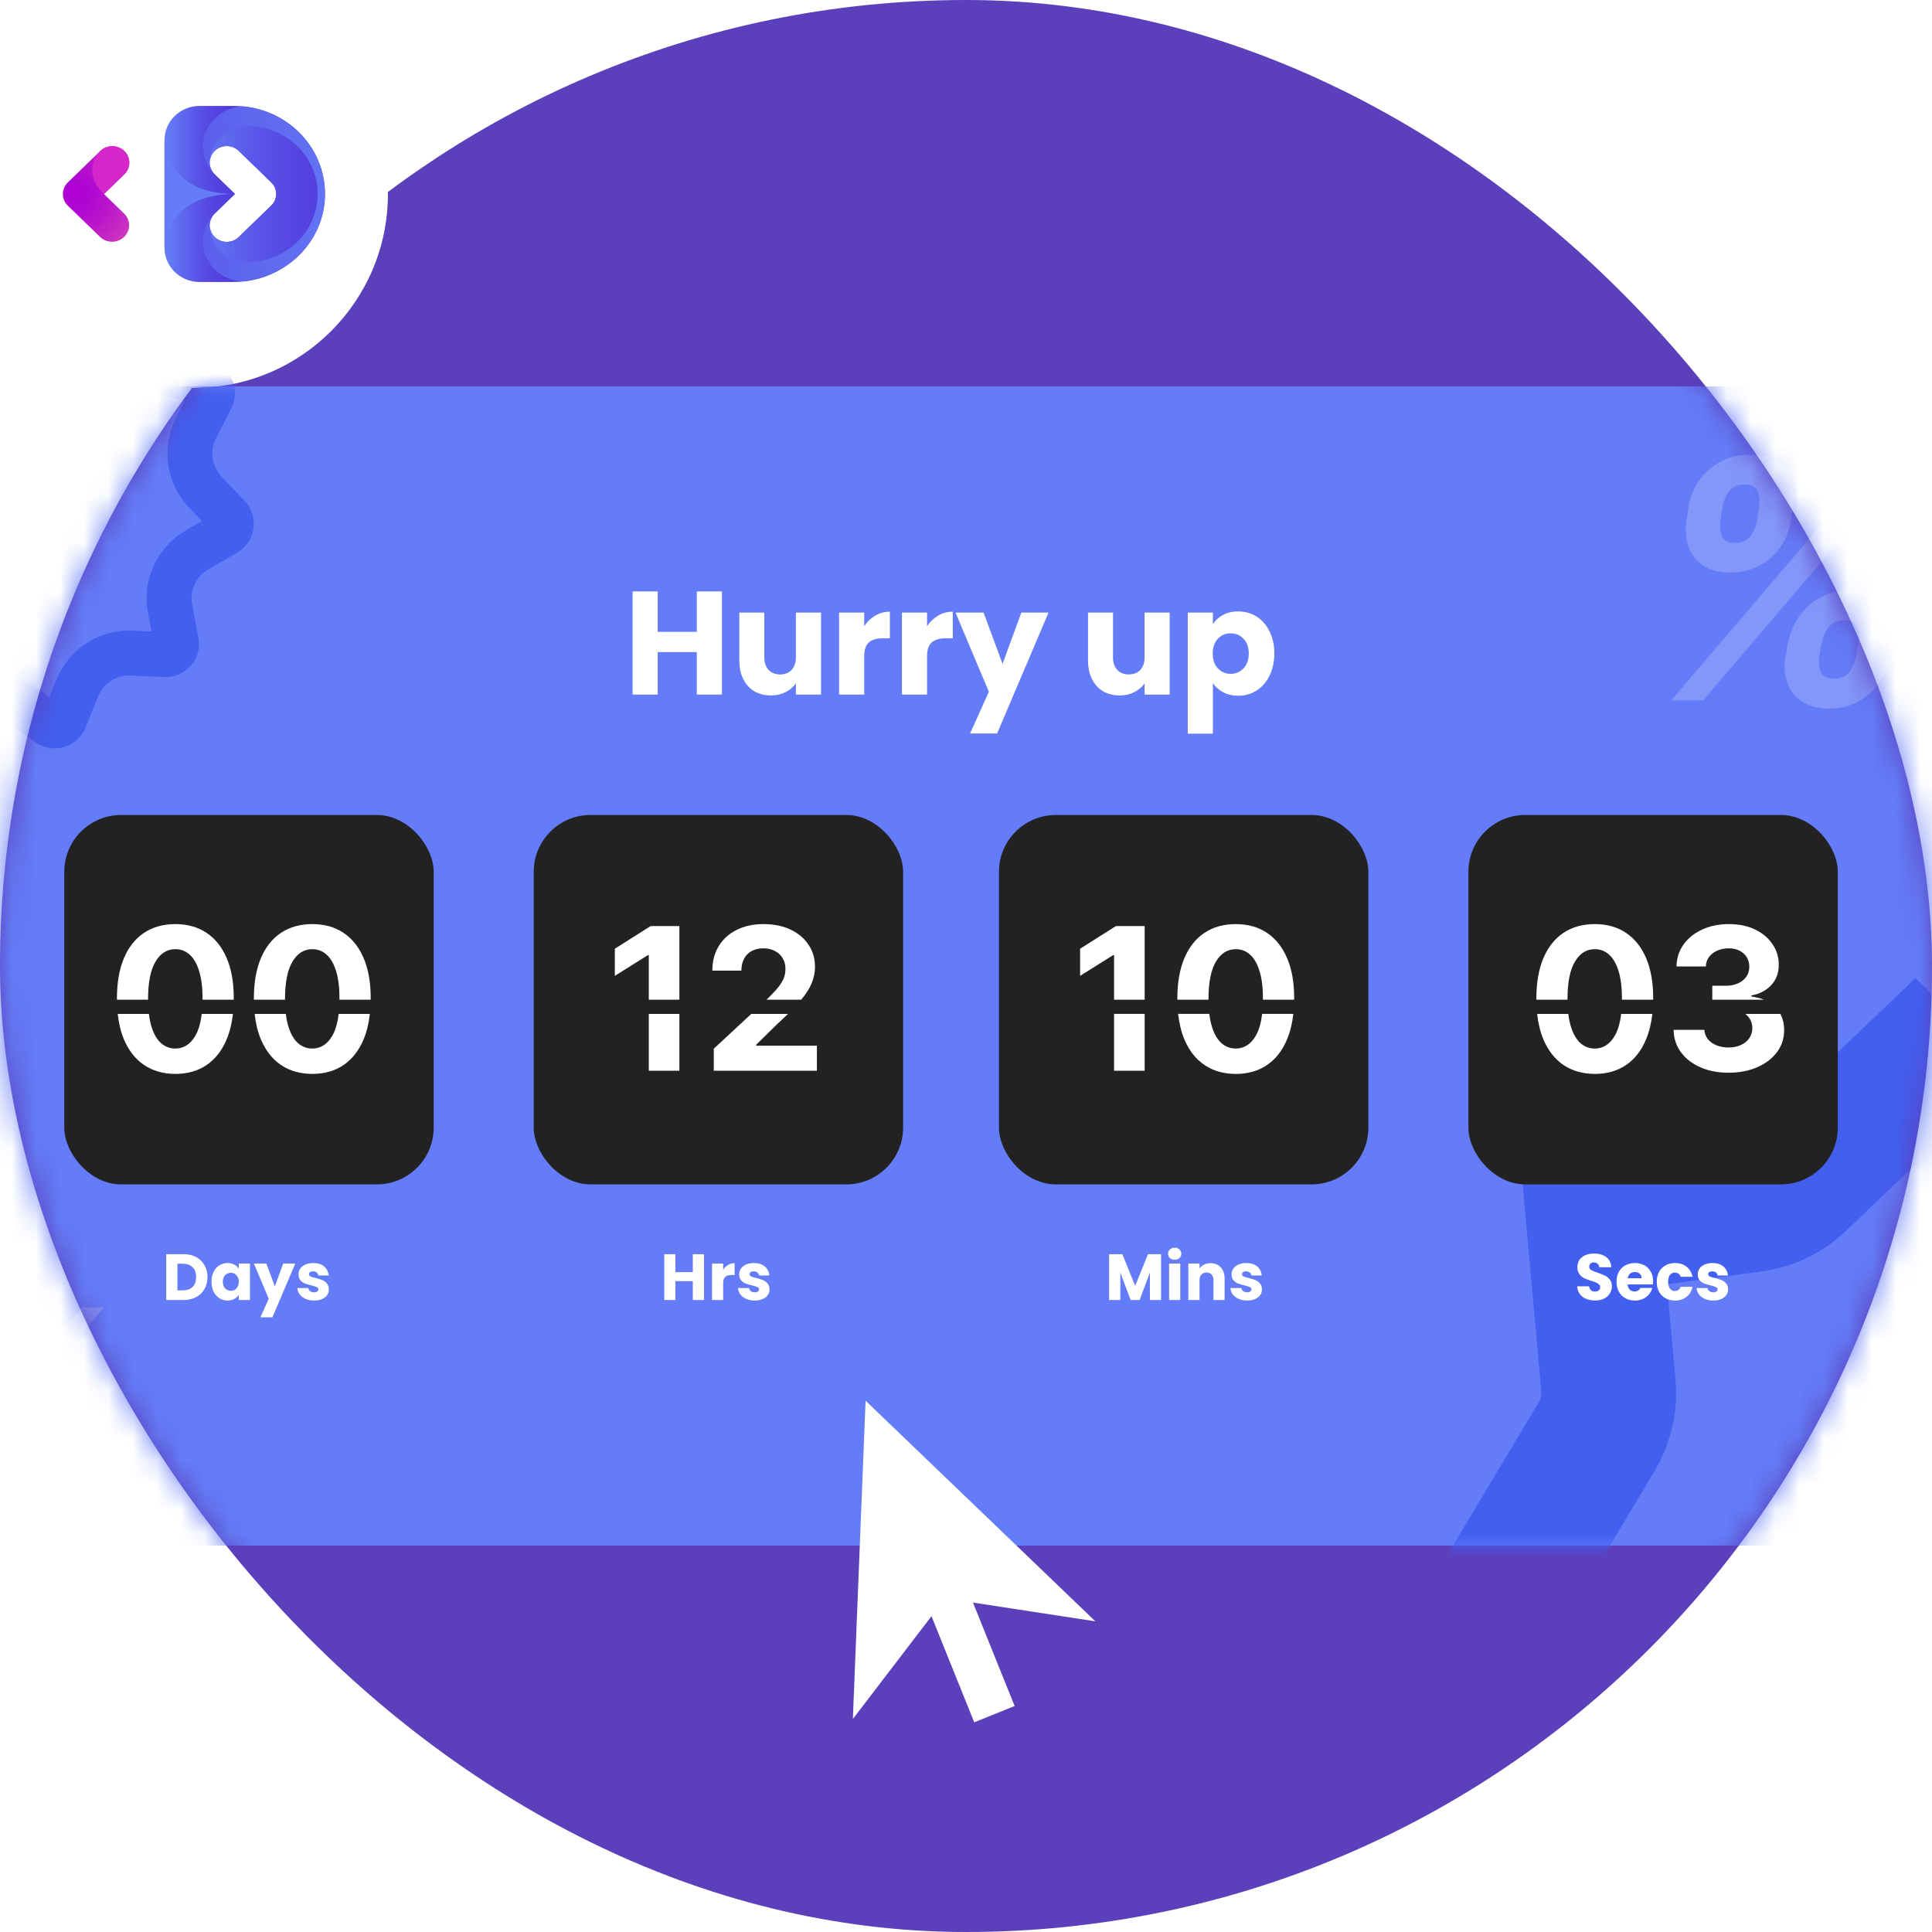 <?xml version="1.0" encoding="UTF-8"?>
<svg xmlns="http://www.w3.org/2000/svg" width="80" height="80" viewBox="0 0 80 80" fill="none">
  <g clip-path="url(#clip0_833_17552)">
    <rect width="80" height="80" rx="40" fill="#5B3FBB"></rect>
    <rect width="16.063" height="16.063" rx="8.031" fill="white"></rect>
    <path d="M5.147 6.252C5.213 6.316 5.265 6.391 5.3 6.474C5.336 6.557 5.354 6.646 5.354 6.735C5.354 6.825 5.336 6.914 5.3 6.997C5.265 7.08 5.213 7.155 5.147 7.218L4.305 8.035L5.147 8.852C5.276 8.981 5.348 9.153 5.346 9.333C5.345 9.512 5.271 9.684 5.14 9.811C5.009 9.938 4.832 10.009 4.647 10.011C4.462 10.012 4.284 9.943 4.151 9.818L2.81 8.518C2.678 8.39 2.604 8.216 2.604 8.035C2.604 7.854 2.678 7.68 2.81 7.552L4.151 6.252C4.216 6.189 4.294 6.139 4.379 6.104C4.465 6.07 4.556 6.052 4.649 6.052C4.742 6.052 4.833 6.07 4.919 6.104C5.004 6.139 5.082 6.189 5.147 6.252Z" fill="url(#paint0_radial_833_17552)"></path>
    <path d="M5.148 6.252C5.214 6.316 5.266 6.391 5.301 6.474C5.336 6.557 5.355 6.646 5.355 6.735C5.355 6.825 5.336 6.914 5.301 6.997C5.266 7.08 5.214 7.155 5.148 7.218L4.306 8.035C3.308 7.068 4.152 6.252 4.152 6.252C4.217 6.189 4.295 6.139 4.38 6.104C4.466 6.07 4.557 6.052 4.65 6.052C4.743 6.052 4.834 6.07 4.92 6.104C5.005 6.139 5.083 6.189 5.148 6.252Z" fill="#D527C9"></path>
    <path d="M9.696 4.387H8.266C8.075 4.387 7.886 4.423 7.71 4.494C7.533 4.565 7.373 4.668 7.238 4.799C7.103 4.93 6.996 5.085 6.923 5.256C6.85 5.427 6.812 5.61 6.812 5.795V10.268C6.812 10.641 6.966 11 7.238 11.264C7.511 11.528 7.88 11.677 8.266 11.677H9.66C11.742 11.677 13.455 10.051 13.456 8.033C13.457 7.555 13.36 7.08 13.171 6.638C12.982 6.196 12.705 5.794 12.356 5.455C12.006 5.116 11.592 4.848 11.135 4.664C10.679 4.481 10.19 4.387 9.696 4.387V4.387ZM11.23 8.515L10.732 8.997L9.889 9.814C9.824 9.879 9.746 9.931 9.66 9.966C9.574 10.002 9.482 10.021 9.389 10.021C9.295 10.022 9.203 10.005 9.116 9.97C9.03 9.936 8.951 9.885 8.885 9.821C8.819 9.757 8.767 9.681 8.731 9.597C8.696 9.514 8.678 9.424 8.679 9.333C8.679 9.243 8.699 9.153 8.735 9.07C8.772 8.987 8.826 8.911 8.893 8.848L9.735 8.032L8.893 7.215C8.826 7.152 8.772 7.076 8.735 6.993C8.699 6.91 8.679 6.82 8.679 6.73C8.678 6.639 8.696 6.55 8.731 6.466C8.767 6.382 8.819 6.306 8.885 6.242C8.951 6.178 9.03 6.127 9.116 6.093C9.203 6.059 9.295 6.041 9.389 6.042C9.482 6.043 9.574 6.061 9.66 6.097C9.746 6.132 9.824 6.184 9.889 6.249L11.23 7.549C11.362 7.677 11.436 7.851 11.436 8.032C11.436 8.213 11.362 8.386 11.23 8.515Z" fill="url(#paint1_linear_833_17552)"></path>
    <path d="M13.458 8.033C13.458 9.771 12.185 11.218 10.502 11.586C10.447 11.598 10.392 11.608 10.337 11.618C10.255 11.633 10.17 11.645 10.085 11.653C9.867 11.652 9.652 11.609 9.452 11.525C9.243 11.438 9.054 11.314 8.894 11.158C8.58 10.854 8.403 10.441 8.401 10.01C8.399 9.58 8.572 9.166 8.884 8.859C8.753 8.988 8.681 9.162 8.683 9.343C8.685 9.525 8.761 9.697 8.894 9.824C9.028 9.951 9.208 10.021 9.395 10.019C9.581 10.017 9.76 9.943 9.891 9.814L10.733 8.997L11.232 8.514C11.364 8.386 11.438 8.213 11.438 8.031C11.438 7.85 11.364 7.677 11.232 7.549L9.89 6.249C9.76 6.119 9.581 6.045 9.394 6.044C9.207 6.042 9.028 6.112 8.894 6.238C8.761 6.365 8.684 6.538 8.682 6.719C8.681 6.9 8.753 7.075 8.884 7.204C8.572 6.897 8.398 6.483 8.4 6.052C8.402 5.622 8.58 5.209 8.894 4.905C9.223 4.586 9.654 4.406 10.086 4.406C11.012 4.499 11.869 4.922 12.492 5.592C13.115 6.262 13.459 7.132 13.459 8.034L13.458 8.033Z" fill="url(#paint2_radial_833_17552)"></path>
    <path d="M13.153 8.032C13.153 8.778 12.847 9.494 12.303 10.021C11.758 10.549 11.02 10.845 10.25 10.846C10.045 10.846 9.842 10.806 9.652 10.73C9.463 10.654 9.29 10.543 9.145 10.402C9 10.262 8.885 10.095 8.806 9.911C8.728 9.727 8.688 9.53 8.688 9.331C8.687 9.467 8.729 9.599 8.806 9.711C8.883 9.823 8.993 9.911 9.122 9.963C9.251 10.014 9.393 10.028 9.529 10.002C9.666 9.975 9.792 9.91 9.89 9.815L10.733 8.998L11.231 8.515C11.363 8.387 11.438 8.213 11.438 8.032C11.438 7.851 11.363 7.677 11.231 7.549L9.89 6.249C9.792 6.153 9.666 6.088 9.53 6.062C9.393 6.036 9.251 6.049 9.123 6.101C8.994 6.153 8.884 6.24 8.806 6.352C8.729 6.465 8.688 6.597 8.688 6.732C8.688 6.533 8.728 6.336 8.807 6.152C8.885 5.969 9 5.802 9.145 5.661C9.291 5.521 9.463 5.409 9.652 5.333C9.842 5.257 10.045 5.218 10.25 5.218C11.02 5.218 11.758 5.514 12.303 6.042C12.847 6.57 13.153 7.286 13.153 8.032Z" fill="url(#paint3_linear_833_17552)"></path>
    <path d="M9.735 8.032C6.814 8.032 6.812 5.795 6.812 5.795V10.268C6.812 10.268 6.812 8.032 9.735 8.032Z" fill="url(#paint4_radial_833_17552)"></path>
    <mask id="mask0_833_17552" style="mask-type:alpha" maskUnits="userSpaceOnUse" x="0" y="0" width="80" height="80">
      <rect width="80" height="80" rx="40" fill="#333333"></rect>
    </mask>
    <g mask="url(#mask0_833_17552)">
      <rect x="-4.943" y="16" width="88.901" height="48" rx="3.357" fill="#647CF7"></rect>
      <mask id="mask1_833_17552" style="mask-type:alpha" maskUnits="userSpaceOnUse" x="-5" y="16" width="89" height="48">
        <rect x="-4.943" y="16" width="88.901" height="48" rx="3.357" fill="#FD61E6"></rect>
      </mask>
      <g mask="url(#mask1_833_17552)">
        <path d="M73.939 27.157L74.035 26.639C74.108 26.246 74.255 25.884 74.476 25.555C74.7 25.222 74.988 24.956 75.34 24.758C75.692 24.557 76.098 24.456 76.559 24.456C77.029 24.456 77.41 24.555 77.701 24.753C77.995 24.952 78.197 25.217 78.305 25.55C78.417 25.879 78.436 26.242 78.363 26.639L78.267 27.157C78.193 27.548 78.046 27.909 77.826 28.242C77.605 28.575 77.319 28.84 76.967 29.038C76.615 29.24 76.205 29.341 75.738 29.341C75.271 29.341 74.892 29.24 74.601 29.038C74.31 28.84 74.108 28.575 73.996 28.242C73.888 27.909 73.868 27.548 73.939 27.157ZM75.431 26.639L75.335 27.157C75.294 27.384 75.311 27.599 75.388 27.8C75.468 28.002 75.653 28.103 75.945 28.103C76.239 28.103 76.455 28.003 76.592 27.805C76.73 27.607 76.82 27.391 76.861 27.157L76.957 26.639C76.999 26.406 76.984 26.188 76.914 25.987C76.844 25.785 76.656 25.684 76.352 25.684C76.068 25.684 75.853 25.785 75.709 25.987C75.566 26.188 75.473 26.406 75.431 26.639ZM69.836 21.534L69.913 21.015C69.974 20.616 70.116 20.251 70.34 19.921C70.564 19.592 70.855 19.328 71.213 19.13C71.572 18.931 71.979 18.832 72.437 18.832C72.907 18.832 73.285 18.931 73.569 19.13C73.857 19.328 74.056 19.592 74.164 19.921C74.273 20.251 74.299 20.616 74.241 21.015L74.164 21.534C74.107 21.93 73.966 22.293 73.742 22.623C73.521 22.952 73.232 23.216 72.874 23.415C72.515 23.61 72.103 23.707 71.636 23.707C71.168 23.707 70.793 23.608 70.508 23.41C70.223 23.212 70.025 22.948 69.913 22.618C69.804 22.289 69.779 21.927 69.836 21.534ZM71.319 21.015L71.242 21.534C71.207 21.77 71.226 21.988 71.3 22.186C71.376 22.381 71.557 22.479 71.842 22.479C72.133 22.479 72.349 22.381 72.49 22.186C72.634 21.988 72.723 21.77 72.758 21.534L72.835 21.015C72.87 20.782 72.854 20.564 72.787 20.363C72.72 20.161 72.534 20.061 72.231 20.061C71.946 20.061 71.73 20.163 71.583 20.368C71.439 20.572 71.351 20.788 71.319 21.015ZM69.203 29L77.59 19.173H78.915L70.527 29H69.203Z" fill="white" fill-opacity="0.2"></path>
        <path d="M0.913 59.576L0.979 59.223C1.029 58.955 1.129 58.709 1.279 58.484C1.432 58.258 1.628 58.077 1.868 57.942C2.107 57.804 2.384 57.736 2.698 57.736C3.018 57.736 3.278 57.803 3.476 57.938C3.676 58.074 3.814 58.254 3.888 58.481C3.964 58.705 3.977 58.953 3.927 59.223L3.862 59.576C3.811 59.842 3.711 60.088 3.561 60.315C3.411 60.541 3.216 60.722 2.976 60.857C2.736 60.995 2.457 61.063 2.139 61.063C1.821 61.063 1.563 60.995 1.364 60.857C1.166 60.722 1.029 60.541 0.953 60.315C0.879 60.088 0.865 59.842 0.913 59.576ZM1.93 59.223L1.865 59.576C1.836 59.731 1.848 59.877 1.9 60.014C1.955 60.151 2.081 60.22 2.28 60.22C2.48 60.22 2.627 60.152 2.721 60.017C2.815 59.882 2.876 59.735 2.904 59.576L2.969 59.223C2.998 59.064 2.988 58.916 2.94 58.778C2.892 58.641 2.764 58.572 2.557 58.572C2.364 58.572 2.218 58.641 2.119 58.778C2.021 58.916 1.958 59.064 1.93 59.223ZM-1.881 55.745L-1.829 55.392C-1.787 55.12 -1.691 54.871 -1.538 54.647C-1.385 54.423 -1.187 54.243 -0.943 54.108C-0.699 53.973 -0.421 53.905 -0.11 53.905C0.211 53.905 0.468 53.973 0.662 54.108C0.858 54.243 0.993 54.423 1.067 54.647C1.141 54.871 1.159 55.12 1.119 55.392L1.067 55.745C1.028 56.016 0.932 56.263 0.779 56.487C0.629 56.712 0.432 56.891 0.188 57.026C-0.056 57.159 -0.337 57.226 -0.655 57.226C-0.974 57.226 -1.23 57.158 -1.424 57.023C-1.618 56.888 -1.753 56.708 -1.829 56.484C-1.903 56.26 -1.92 56.013 -1.881 55.745ZM-0.871 55.392L-0.924 55.745C-0.947 55.907 -0.934 56.055 -0.884 56.19C-0.832 56.323 -0.709 56.389 -0.515 56.389C-0.317 56.389 -0.17 56.323 -0.074 56.19C0.024 56.055 0.085 55.907 0.109 55.745L0.162 55.392C0.186 55.233 0.175 55.085 0.129 54.948C0.083 54.81 -0.043 54.742 -0.25 54.742C-0.444 54.742 -0.591 54.812 -0.691 54.951C-0.789 55.09 -0.849 55.238 -0.871 55.392ZM-2.313 60.831L3.401 54.137H4.303L-1.411 60.831H-2.313Z" fill="white" fill-opacity="0.2"></path>
        <path d="M-0.815 10.336C-0.637 10.11 -0.294 10.11 -0.115 10.336L0.752 11.434C1.359 12.201 2.384 12.501 3.31 12.184L4.632 11.73C4.905 11.637 5.194 11.822 5.222 12.109L5.358 13.501C5.454 14.475 6.154 15.281 7.104 15.515L8.462 15.848C8.742 15.916 8.884 16.229 8.753 16.485L8.115 17.73C7.669 18.601 7.821 19.658 8.494 20.368L9.457 21.383C9.655 21.592 9.606 21.931 9.357 22.076L8.147 22.778C7.302 23.27 6.858 24.242 7.041 25.203L7.302 26.577C7.355 26.86 7.131 27.119 6.843 27.106L5.445 27.043C4.468 26.999 3.57 27.577 3.204 28.484L2.681 29.781C2.573 30.048 2.244 30.145 2.009 29.979L0.867 29.17C0.069 28.605 -1 28.605 -1.798 29.17L-2.939 29.979C-3.175 30.145 -3.503 30.048 -3.611 29.781L-4.135 28.484C-4.501 27.577 -5.4 26.999 -6.377 27.043L-7.773 27.106C-8.061 27.119 -8.286 26.86 -8.232 26.577L-7.972 25.203C-7.789 24.242 -8.232 23.27 -9.078 22.778L-10.288 22.076C-10.537 21.931 -10.586 21.592 -10.388 21.383L-9.425 20.368C-8.752 19.658 -8.6 18.601 -9.046 17.73L-9.684 16.485C-9.815 16.229 -9.672 15.916 -9.393 15.848L-8.034 15.515C-7.084 15.281 -6.385 14.475 -6.289 13.501L-6.152 12.109C-6.124 11.822 -5.835 11.637 -5.562 11.73L-4.24 12.184C-3.315 12.501 -2.289 12.201 -1.683 11.434L-0.815 10.336Z" stroke="#425FF0" stroke-width="1.859"></path>
        <path d="M84.106 48.952C84.634 49.457 85.31 49.783 86.035 49.881L92.611 50.772L92.017 57.382C91.951 58.111 92.118 58.841 92.493 59.469L95.897 65.166L90.358 68.823C89.824 69.175 89.4 69.668 89.13 70.245L89.023 70.498L86.691 76.71L80.38 74.66L80.116 74.585C79.585 74.458 79.032 74.458 78.501 74.585L78.238 74.66L71.925 76.71L69.594 70.498L69.488 70.245C69.218 69.668 68.793 69.175 68.259 68.823L62.72 65.166L66.124 59.469C66.499 58.841 66.666 58.111 66.601 57.382L66.006 50.772L72.583 49.881C73.308 49.783 73.983 49.457 74.512 48.952L79.309 44.365L84.106 48.952Z" stroke="#425FF0" stroke-width="5.577"></path>
      </g>
      <path d="M29.893 24.489V28.761H28.853V27.002H27.234V28.761H26.194V24.489H27.234V26.163H28.853V24.489H29.893ZM33.997 25.366V28.761H32.956V28.298C32.851 28.448 32.707 28.57 32.524 28.663C32.346 28.753 32.147 28.797 31.928 28.797C31.668 28.797 31.439 28.741 31.24 28.627C31.042 28.509 30.887 28.341 30.778 28.122C30.669 27.903 30.614 27.645 30.614 27.349V25.366H31.648V27.209C31.648 27.436 31.707 27.613 31.825 27.738C31.942 27.864 32.1 27.927 32.299 27.927C32.502 27.927 32.662 27.864 32.78 27.738C32.897 27.613 32.956 27.436 32.956 27.209V25.366H33.997ZM35.785 25.931C35.906 25.745 36.058 25.599 36.241 25.493C36.423 25.384 36.626 25.329 36.849 25.329V26.43H36.563C36.304 26.43 36.109 26.487 35.979 26.601C35.849 26.71 35.785 26.905 35.785 27.185V28.761H34.744V25.366H35.785V25.931ZM38.387 25.931C38.509 25.745 38.661 25.599 38.843 25.493C39.026 25.384 39.229 25.329 39.452 25.329V26.43H39.166C38.906 26.43 38.712 26.487 38.582 26.601C38.452 26.71 38.387 26.905 38.387 27.185V28.761H37.347V25.366H38.387V25.931ZM43.417 25.366L41.288 30.373H40.168L40.947 28.645L39.566 25.366H40.728L41.513 27.489L42.292 25.366H43.417ZM48.435 25.366V28.761H47.395V28.298C47.29 28.448 47.146 28.57 46.963 28.663C46.785 28.753 46.586 28.797 46.367 28.797C46.107 28.797 45.878 28.741 45.679 28.627C45.48 28.509 45.326 28.341 45.217 28.122C45.107 27.903 45.053 27.645 45.053 27.349V25.366H46.087V27.209C46.087 27.436 46.146 27.613 46.263 27.738C46.381 27.864 46.539 27.927 46.738 27.927C46.941 27.927 47.101 27.864 47.219 27.738C47.336 27.613 47.395 27.436 47.395 27.209V25.366H48.435ZM50.223 25.846C50.325 25.688 50.465 25.56 50.643 25.463C50.822 25.366 51.031 25.317 51.27 25.317C51.55 25.317 51.803 25.388 52.03 25.53C52.258 25.672 52.436 25.875 52.566 26.138C52.7 26.402 52.767 26.708 52.767 27.057C52.767 27.406 52.7 27.714 52.566 27.982C52.436 28.246 52.258 28.45 52.03 28.596C51.803 28.738 51.55 28.809 51.27 28.809C51.035 28.809 50.826 28.761 50.643 28.663C50.465 28.566 50.325 28.44 50.223 28.286V30.379H49.183V25.366H50.223V25.846ZM51.708 27.057C51.708 26.797 51.635 26.595 51.489 26.449C51.347 26.299 51.17 26.224 50.959 26.224C50.753 26.224 50.576 26.299 50.43 26.449C50.288 26.599 50.217 26.804 50.217 27.063C50.217 27.323 50.288 27.528 50.43 27.678C50.576 27.828 50.753 27.903 50.959 27.903C51.166 27.903 51.343 27.828 51.489 27.678C51.635 27.524 51.708 27.317 51.708 27.057Z" fill="white"></path>
      <path d="M7.596 51.933C7.796 51.933 7.971 51.972 8.12 52.052C8.27 52.131 8.385 52.243 8.466 52.387C8.549 52.529 8.591 52.694 8.591 52.882C8.591 53.068 8.549 53.233 8.466 53.377C8.385 53.521 8.269 53.633 8.118 53.712C7.968 53.791 7.794 53.831 7.596 53.831H6.884V51.933H7.596ZM7.566 53.431C7.741 53.431 7.877 53.383 7.974 53.288C8.072 53.192 8.12 53.057 8.12 52.882C8.12 52.707 8.072 52.571 7.974 52.474C7.877 52.376 7.741 52.328 7.566 52.328H7.347V53.431H7.566ZM8.757 53.074C8.757 52.919 8.786 52.783 8.844 52.666C8.903 52.548 8.984 52.458 9.085 52.395C9.185 52.332 9.298 52.3 9.423 52.3C9.529 52.3 9.622 52.322 9.701 52.365C9.782 52.409 9.844 52.465 9.888 52.536V52.322H10.35V53.831H9.888V53.617C9.843 53.688 9.78 53.745 9.698 53.788C9.619 53.831 9.526 53.853 9.42 53.853C9.297 53.853 9.185 53.821 9.085 53.758C8.984 53.693 8.903 53.602 8.844 53.485C8.786 53.366 8.757 53.229 8.757 53.074ZM9.888 53.077C9.888 52.961 9.855 52.87 9.79 52.803C9.727 52.737 9.65 52.703 9.558 52.703C9.466 52.703 9.387 52.737 9.322 52.803C9.259 52.868 9.228 52.959 9.228 53.074C9.228 53.189 9.259 53.281 9.322 53.35C9.387 53.416 9.466 53.45 9.558 53.45C9.65 53.45 9.727 53.416 9.79 53.35C9.855 53.283 9.888 53.192 9.888 53.077ZM12.226 52.322L11.28 54.548H10.782L11.128 53.78L10.514 52.322H11.031L11.38 53.266L11.726 52.322H12.226ZM13.007 53.853C12.876 53.853 12.758 53.83 12.656 53.785C12.553 53.74 12.472 53.679 12.412 53.601C12.353 53.522 12.319 53.434 12.312 53.336H12.769C12.775 53.389 12.799 53.431 12.842 53.463C12.885 53.496 12.939 53.512 13.002 53.512C13.059 53.512 13.104 53.501 13.134 53.48C13.167 53.456 13.183 53.426 13.183 53.39C13.183 53.347 13.16 53.315 13.115 53.296C13.07 53.274 12.997 53.251 12.896 53.225C12.788 53.2 12.698 53.174 12.626 53.147C12.554 53.118 12.492 53.074 12.439 53.014C12.387 52.953 12.361 52.871 12.361 52.768C12.361 52.682 12.384 52.603 12.431 52.533C12.48 52.461 12.55 52.404 12.642 52.363C12.736 52.321 12.847 52.3 12.975 52.3C13.164 52.3 13.313 52.347 13.421 52.441C13.531 52.535 13.594 52.659 13.61 52.814H13.183C13.176 52.762 13.152 52.721 13.113 52.69C13.075 52.659 13.024 52.644 12.961 52.644C12.907 52.644 12.866 52.655 12.837 52.676C12.808 52.696 12.793 52.724 12.793 52.76C12.793 52.803 12.816 52.836 12.861 52.858C12.908 52.879 12.98 52.901 13.077 52.922C13.189 52.951 13.28 52.98 13.351 53.009C13.421 53.036 13.482 53.081 13.534 53.144C13.588 53.206 13.617 53.288 13.618 53.393C13.618 53.481 13.593 53.561 13.543 53.631C13.494 53.699 13.423 53.754 13.329 53.793C13.237 53.833 13.13 53.853 13.007 53.853Z" fill="white"></path>
      <path d="M29.15 51.933V53.831H28.687V53.05H27.968V53.831H27.506V51.933H27.968V52.676H28.687V51.933H29.15ZM29.946 52.574C30 52.491 30.068 52.426 30.149 52.379C30.23 52.33 30.32 52.306 30.419 52.306V52.795H30.292C30.177 52.795 30.09 52.821 30.032 52.871C29.975 52.92 29.946 53.006 29.946 53.131V53.831H29.483V52.322H29.946V52.574ZM31.254 53.853C31.122 53.853 31.005 53.83 30.902 53.785C30.8 53.74 30.719 53.679 30.659 53.601C30.6 53.522 30.566 53.434 30.559 53.336H31.016C31.021 53.389 31.046 53.431 31.089 53.463C31.132 53.496 31.186 53.512 31.249 53.512C31.306 53.512 31.351 53.501 31.381 53.48C31.414 53.456 31.43 53.426 31.43 53.39C31.43 53.347 31.407 53.315 31.362 53.296C31.317 53.274 31.244 53.251 31.143 53.225C31.035 53.2 30.945 53.174 30.873 53.147C30.801 53.118 30.738 53.074 30.686 53.014C30.634 52.953 30.608 52.871 30.608 52.768C30.608 52.682 30.631 52.603 30.678 52.533C30.727 52.461 30.797 52.404 30.889 52.363C30.983 52.321 31.094 52.3 31.222 52.3C31.411 52.3 31.56 52.347 31.668 52.441C31.778 52.535 31.841 52.659 31.857 52.814H31.43C31.423 52.762 31.399 52.721 31.36 52.69C31.322 52.659 31.271 52.644 31.208 52.644C31.154 52.644 31.113 52.655 31.084 52.676C31.055 52.696 31.041 52.724 31.041 52.76C31.041 52.803 31.063 52.836 31.108 52.858C31.155 52.879 31.227 52.901 31.324 52.922C31.436 52.951 31.527 52.98 31.598 53.009C31.668 53.036 31.729 53.081 31.781 53.144C31.835 53.206 31.863 53.288 31.865 53.393C31.865 53.481 31.84 53.561 31.79 53.631C31.741 53.699 31.67 53.754 31.576 53.793C31.484 53.833 31.377 53.853 31.254 53.853Z" fill="white"></path>
      <path d="M48.077 51.933V53.831H47.615V52.693L47.19 53.831H46.817L46.39 52.69V53.831H45.927V51.933H46.474L47.006 53.247L47.534 51.933H48.077ZM48.642 52.165C48.561 52.165 48.495 52.142 48.442 52.095C48.392 52.046 48.367 51.987 48.367 51.916C48.367 51.844 48.392 51.785 48.442 51.738C48.495 51.689 48.561 51.665 48.642 51.665C48.722 51.665 48.787 51.689 48.837 51.738C48.889 51.785 48.916 51.844 48.916 51.916C48.916 51.987 48.889 52.046 48.837 52.095C48.787 52.142 48.722 52.165 48.642 52.165ZM48.872 52.322V53.831H48.41V52.322H48.872ZM50.127 52.306C50.303 52.306 50.444 52.364 50.549 52.479C50.655 52.593 50.708 52.749 50.708 52.95V53.831H50.248V53.012C50.248 52.911 50.222 52.832 50.17 52.776C50.118 52.721 50.047 52.693 49.959 52.693C49.871 52.693 49.8 52.721 49.748 52.776C49.696 52.832 49.67 52.911 49.67 53.012V53.831H49.207V52.322H49.67V52.522C49.717 52.456 49.78 52.403 49.859 52.365C49.938 52.326 50.028 52.306 50.127 52.306ZM51.643 53.853C51.512 53.853 51.395 53.83 51.292 53.785C51.189 53.74 51.108 53.679 51.048 53.601C50.989 53.522 50.956 53.434 50.948 53.336H51.405C51.411 53.389 51.435 53.431 51.478 53.463C51.522 53.496 51.575 53.512 51.638 53.512C51.696 53.512 51.74 53.501 51.77 53.48C51.803 53.456 51.819 53.426 51.819 53.39C51.819 53.347 51.797 53.315 51.752 53.296C51.706 53.274 51.633 53.251 51.532 53.225C51.424 53.2 51.334 53.174 51.262 53.147C51.19 53.118 51.128 53.074 51.075 53.014C51.023 52.953 50.997 52.871 50.997 52.768C50.997 52.682 51.02 52.603 51.067 52.533C51.116 52.461 51.186 52.404 51.278 52.363C51.372 52.321 51.483 52.3 51.611 52.3C51.8 52.3 51.949 52.347 52.057 52.441C52.167 52.535 52.23 52.659 52.246 52.814H51.819C51.812 52.762 51.788 52.721 51.749 52.69C51.711 52.659 51.66 52.644 51.597 52.644C51.543 52.644 51.502 52.655 51.473 52.676C51.444 52.696 51.43 52.724 51.43 52.76C51.43 52.803 51.452 52.836 51.497 52.858C51.544 52.879 51.616 52.901 51.714 52.922C51.825 52.951 51.916 52.98 51.987 53.009C52.057 53.036 52.118 53.081 52.171 53.144C52.225 53.206 52.253 53.288 52.255 53.393C52.255 53.481 52.229 53.561 52.179 53.631C52.13 53.699 52.059 53.754 51.965 53.793C51.873 53.833 51.766 53.853 51.643 53.853Z" fill="white"></path>
      <path d="M66.052 53.85C65.913 53.85 65.789 53.827 65.679 53.782C65.569 53.737 65.48 53.671 65.414 53.582C65.349 53.494 65.314 53.388 65.311 53.263H65.803C65.81 53.334 65.835 53.388 65.876 53.425C65.918 53.462 65.972 53.48 66.038 53.48C66.107 53.48 66.161 53.464 66.201 53.434C66.24 53.401 66.26 53.357 66.26 53.301C66.26 53.254 66.244 53.215 66.211 53.185C66.181 53.154 66.142 53.129 66.095 53.109C66.05 53.089 65.985 53.067 65.9 53.041C65.778 53.004 65.678 52.966 65.6 52.928C65.523 52.89 65.456 52.834 65.4 52.76C65.344 52.686 65.316 52.59 65.316 52.471C65.316 52.294 65.38 52.156 65.508 52.057C65.636 51.956 65.803 51.906 66.008 51.906C66.218 51.906 66.386 51.956 66.514 52.057C66.642 52.156 66.711 52.295 66.72 52.474H66.219C66.216 52.412 66.193 52.364 66.152 52.33C66.11 52.294 66.057 52.276 65.992 52.276C65.936 52.276 65.891 52.291 65.857 52.322C65.823 52.351 65.806 52.393 65.806 52.449C65.806 52.511 65.835 52.558 65.892 52.593C65.95 52.627 66.04 52.664 66.163 52.703C66.285 52.745 66.384 52.785 66.46 52.822C66.538 52.86 66.604 52.915 66.66 52.987C66.716 53.059 66.744 53.152 66.744 53.266C66.744 53.374 66.716 53.472 66.66 53.561C66.606 53.649 66.527 53.719 66.422 53.772C66.318 53.824 66.194 53.85 66.052 53.85ZM68.451 53.052C68.451 53.096 68.448 53.141 68.443 53.187H67.396C67.404 53.281 67.433 53.353 67.486 53.404C67.54 53.453 67.606 53.477 67.683 53.477C67.799 53.477 67.879 53.428 67.924 53.331H68.416C68.391 53.43 68.345 53.519 68.278 53.599C68.213 53.678 68.131 53.74 68.032 53.785C67.933 53.83 67.822 53.853 67.699 53.853C67.552 53.853 67.42 53.821 67.305 53.758C67.189 53.695 67.099 53.605 67.034 53.488C66.969 53.37 66.937 53.233 66.937 53.077C66.937 52.92 66.968 52.783 67.031 52.666C67.096 52.548 67.186 52.458 67.302 52.395C67.417 52.332 67.55 52.3 67.699 52.3C67.845 52.3 67.975 52.331 68.089 52.392C68.202 52.454 68.291 52.541 68.354 52.655C68.419 52.768 68.451 52.901 68.451 53.052ZM67.978 52.931C67.978 52.851 67.951 52.788 67.897 52.741C67.843 52.694 67.775 52.671 67.694 52.671C67.616 52.671 67.551 52.694 67.496 52.739C67.444 52.784 67.412 52.848 67.399 52.931H67.978ZM68.603 53.077C68.603 52.92 68.635 52.783 68.698 52.666C68.763 52.548 68.852 52.458 68.966 52.395C69.081 52.332 69.212 52.3 69.36 52.3C69.55 52.3 69.707 52.35 69.834 52.449C69.962 52.548 70.045 52.688 70.085 52.868H69.593C69.551 52.753 69.471 52.695 69.352 52.695C69.267 52.695 69.2 52.729 69.149 52.795C69.099 52.86 69.074 52.954 69.074 53.077C69.074 53.199 69.099 53.294 69.149 53.361C69.2 53.425 69.267 53.458 69.352 53.458C69.471 53.458 69.551 53.4 69.593 53.285H70.085C70.045 53.462 69.962 53.6 69.834 53.701C69.706 53.802 69.548 53.853 69.36 53.853C69.212 53.853 69.081 53.821 68.966 53.758C68.852 53.695 68.763 53.605 68.698 53.488C68.635 53.37 68.603 53.233 68.603 53.077ZM70.946 53.853C70.815 53.853 70.697 53.83 70.595 53.785C70.492 53.74 70.411 53.679 70.351 53.601C70.292 53.522 70.258 53.434 70.251 53.336H70.708C70.714 53.389 70.738 53.431 70.781 53.463C70.825 53.496 70.878 53.512 70.941 53.512C70.999 53.512 71.043 53.501 71.073 53.48C71.106 53.456 71.122 53.426 71.122 53.39C71.122 53.347 71.1 53.315 71.054 53.296C71.009 53.274 70.936 53.251 70.835 53.225C70.727 53.2 70.637 53.174 70.565 53.147C70.493 53.118 70.431 53.074 70.378 53.014C70.326 52.953 70.3 52.871 70.3 52.768C70.3 52.682 70.323 52.603 70.37 52.533C70.419 52.461 70.489 52.404 70.581 52.363C70.675 52.321 70.786 52.3 70.914 52.3C71.103 52.3 71.252 52.347 71.36 52.441C71.47 52.535 71.533 52.659 71.549 52.814H71.122C71.115 52.762 71.091 52.721 71.052 52.69C71.014 52.659 70.963 52.644 70.9 52.644C70.846 52.644 70.805 52.655 70.776 52.676C70.747 52.696 70.733 52.724 70.733 52.76C70.733 52.803 70.755 52.836 70.8 52.858C70.847 52.879 70.919 52.901 71.016 52.922C71.128 52.951 71.219 52.98 71.29 53.009C71.36 53.036 71.421 53.081 71.474 53.144C71.528 53.206 71.556 53.288 71.557 53.393C71.557 53.481 71.532 53.561 71.482 53.631C71.433 53.699 71.362 53.754 71.268 53.793C71.176 53.833 71.069 53.853 70.946 53.853Z" fill="white"></path>
      <g filter="url(#filter0_d_833_17552)">
        <rect x="2.662" y="33.747" width="15.296" height="15.296" rx="2.353" fill="#222222"></rect>
        <path d="M9.645 41.983C9.601 42.375 9.516 42.724 9.387 43.032C9.194 43.498 8.916 43.854 8.556 44.1C8.195 44.345 7.764 44.468 7.261 44.468C6.758 44.466 6.325 44.342 5.962 44.097C5.601 43.851 5.323 43.495 5.128 43.029C5.001 42.722 4.917 42.373 4.874 41.983H6.166C6.189 42.174 6.223 42.347 6.269 42.5C6.362 42.806 6.494 43.036 6.664 43.19C6.834 43.342 7.033 43.418 7.261 43.418C7.604 43.418 7.877 43.245 8.082 42.9C8.218 42.671 8.307 42.365 8.352 41.983H9.645ZM15.315 41.983C15.271 42.375 15.186 42.724 15.058 43.032C14.865 43.498 14.587 43.854 14.227 44.1C13.866 44.345 13.434 44.468 12.931 44.468C12.428 44.466 11.995 44.342 11.632 44.097C11.271 43.851 10.994 43.495 10.799 43.029C10.671 42.722 10.587 42.373 10.545 41.983H11.836C11.859 42.174 11.894 42.347 11.94 42.5C12.033 42.806 12.164 43.036 12.334 43.19C12.504 43.342 12.703 43.418 12.931 43.418C13.274 43.418 13.548 43.245 13.753 42.9C13.889 42.671 13.978 42.365 14.023 41.983H15.315ZM7.261 38.265C7.762 38.265 8.192 38.385 8.553 38.627C8.915 38.869 9.195 39.22 9.39 39.68C9.585 40.138 9.681 40.694 9.679 41.348C9.679 41.364 9.678 41.38 9.678 41.395H8.386C8.386 41.38 8.387 41.364 8.387 41.348C8.387 40.894 8.34 40.515 8.246 40.213C8.155 39.911 8.024 39.683 7.854 39.531C7.687 39.379 7.489 39.303 7.261 39.303C6.92 39.303 6.646 39.473 6.441 39.815C6.237 40.156 6.133 40.667 6.131 41.348C6.131 41.364 6.132 41.38 6.132 41.395H4.843C4.843 41.38 4.842 41.364 4.842 41.348C4.842 40.694 4.938 40.137 5.131 39.677C5.326 39.217 5.604 38.867 5.965 38.627C6.327 38.385 6.76 38.265 7.261 38.265ZM12.931 38.265C13.432 38.265 13.863 38.385 14.224 38.627C14.586 38.869 14.866 39.22 15.06 39.68C15.255 40.138 15.352 40.694 15.35 41.348C15.35 41.364 15.349 41.38 15.349 41.395H14.056C14.056 41.38 14.057 41.364 14.057 41.348C14.057 40.894 14.011 40.515 13.917 40.213C13.825 39.911 13.694 39.683 13.524 39.531C13.357 39.379 13.159 39.303 12.931 39.303C12.59 39.303 12.317 39.474 12.112 39.815C11.908 40.156 11.804 40.667 11.802 41.348C11.802 41.364 11.803 41.38 11.803 41.395H10.513C10.513 41.38 10.512 41.364 10.512 41.348C10.512 40.694 10.609 40.137 10.802 39.677C10.997 39.217 11.274 38.867 11.635 38.627C11.997 38.385 12.43 38.265 12.931 38.265Z" fill="white"></path>
        <rect x="22.1" y="33.747" width="15.296" height="15.296" rx="2.353" fill="#222222"></rect>
        <path d="M28.132 44.337H26.865V41.983H28.132V44.337ZM32.629 41.983C32.495 42.115 32.348 42.255 32.185 42.403L31.311 43.261V43.301H33.826V44.337H29.556V43.424L31.111 41.983H32.629ZM28.132 41.395H26.865V39.549H26.83L25.459 40.408V39.285L26.941 38.347H28.132V41.395ZM31.614 38.265C32.043 38.265 32.417 38.341 32.735 38.493C33.055 38.643 33.303 38.852 33.48 39.119C33.658 39.386 33.747 39.692 33.747 40.037C33.747 40.263 33.702 40.487 33.612 40.707C33.529 40.915 33.384 41.144 33.178 41.395H31.742C31.899 41.241 32.034 41.102 32.145 40.976C32.269 40.835 32.364 40.698 32.428 40.563C32.492 40.427 32.524 40.28 32.524 40.122C32.524 39.947 32.484 39.796 32.404 39.669C32.324 39.54 32.215 39.441 32.077 39.373C31.939 39.303 31.781 39.268 31.605 39.268C31.422 39.268 31.262 39.305 31.126 39.379C30.99 39.453 30.885 39.56 30.811 39.698C30.736 39.837 30.699 40.001 30.699 40.192H29.497C29.497 39.8 29.586 39.459 29.764 39.171C29.941 38.883 30.189 38.66 30.509 38.502C30.828 38.344 31.197 38.265 31.614 38.265Z" fill="white"></path>
        <rect x="41.365" y="33.747" width="15.296" height="15.296" rx="2.353" fill="#222222"></rect>
        <path d="M53.554 41.982C53.51 42.374 53.425 42.724 53.296 43.032C53.103 43.498 52.826 43.854 52.466 44.1C52.105 44.345 51.673 44.469 51.17 44.469C50.667 44.467 50.234 44.342 49.871 44.097C49.511 43.851 49.233 43.495 49.038 43.029C48.911 42.722 48.827 42.373 48.784 41.982H50.075C50.098 42.174 50.133 42.346 50.179 42.5C50.272 42.806 50.404 43.036 50.573 43.19C50.743 43.342 50.942 43.418 51.17 43.418C51.513 43.418 51.788 43.245 51.992 42.9C52.128 42.671 52.217 42.365 52.262 41.982H53.554ZM47.398 44.337H46.131V41.982H47.398V44.337ZM47.398 41.395H46.131V39.549H46.096L44.725 40.408V39.285L46.207 38.347H47.398V41.395ZM51.17 38.265C51.671 38.265 52.102 38.385 52.463 38.627C52.825 38.869 53.104 39.221 53.299 39.681C53.494 40.139 53.591 40.695 53.589 41.348C53.589 41.363 53.588 41.379 53.588 41.395H52.295C52.295 41.379 52.296 41.363 52.296 41.348C52.296 40.894 52.249 40.515 52.155 40.213C52.064 39.911 51.933 39.683 51.764 39.531C51.596 39.379 51.398 39.303 51.17 39.303C50.829 39.303 50.555 39.473 50.351 39.815C50.146 40.156 50.043 40.667 50.041 41.348C50.041 41.363 50.042 41.379 50.042 41.395H48.752C48.752 41.379 48.751 41.363 48.751 41.348C48.751 40.694 48.848 40.138 49.041 39.678C49.236 39.218 49.513 38.867 49.874 38.627C50.237 38.385 50.669 38.265 51.17 38.265Z" fill="white"></path>
        <rect x="60.803" y="33.747" width="15.296" height="15.296" rx="2.353" fill="#222222"></rect>
        <path d="M68.42 41.983C68.376 42.375 68.291 42.724 68.162 43.032C67.969 43.498 67.693 43.854 67.332 44.1C66.971 44.345 66.539 44.468 66.036 44.468C65.533 44.466 65.1 44.342 64.737 44.097C64.377 43.851 64.099 43.495 63.904 43.029C63.777 42.722 63.693 42.373 63.65 41.983H64.941C64.964 42.174 64.999 42.347 65.045 42.5C65.138 42.806 65.27 43.036 65.439 43.19C65.609 43.342 65.808 43.418 66.036 43.418C66.379 43.418 66.654 43.245 66.858 42.9C66.994 42.671 67.083 42.365 67.128 41.983H68.42ZM73.718 41.983C73.824 42.179 73.878 42.402 73.877 42.654C73.879 42.995 73.781 43.299 73.582 43.565C73.385 43.83 73.113 44.038 72.766 44.19C72.419 44.343 72.021 44.419 71.572 44.419C71.135 44.419 70.746 44.343 70.405 44.193C70.066 44.041 69.797 43.833 69.601 43.567C69.406 43.3 69.306 42.992 69.3 42.643H70.575C70.583 42.789 70.63 42.918 70.718 43.029C70.808 43.139 70.927 43.223 71.075 43.283C71.223 43.344 71.39 43.374 71.575 43.374C71.768 43.374 71.939 43.34 72.087 43.272C72.235 43.203 72.351 43.109 72.435 42.988C72.518 42.867 72.561 42.728 72.561 42.57C72.561 42.41 72.516 42.268 72.427 42.145C72.384 42.085 72.331 42.031 72.269 41.983H73.718ZM66.036 38.265C66.537 38.265 66.968 38.385 67.329 38.627C67.692 38.869 67.97 39.22 68.165 39.68C68.36 40.138 68.457 40.694 68.455 41.348C68.455 41.364 68.454 41.38 68.454 41.395H67.161C67.161 41.38 67.162 41.364 67.162 41.348C67.162 40.894 67.115 40.515 67.022 40.213C66.93 39.911 66.799 39.683 66.63 39.531C66.462 39.379 66.264 39.303 66.036 39.303C65.695 39.303 65.421 39.473 65.217 39.815C65.012 40.156 64.909 40.667 64.907 41.348C64.907 41.364 64.908 41.38 64.908 41.395H63.618C63.618 41.38 63.617 41.364 63.617 41.348C63.617 40.694 63.714 40.137 63.907 39.677C64.102 39.217 64.38 38.867 64.74 38.627C65.103 38.385 65.535 38.265 66.036 38.265ZM71.59 38.265C72.003 38.265 72.365 38.339 72.675 38.489C72.985 38.639 73.226 38.842 73.397 39.098C73.571 39.351 73.656 39.636 73.654 39.952C73.656 40.288 73.552 40.568 73.342 40.792C73.133 41.016 72.861 41.158 72.525 41.219V41.266C72.717 41.29 72.888 41.334 73.04 41.395H70.902V40.818H71.461C71.652 40.818 71.821 40.785 71.967 40.719C72.115 40.653 72.231 40.56 72.312 40.443C72.394 40.325 72.435 40.186 72.435 40.028C72.435 39.878 72.399 39.747 72.327 39.634C72.257 39.519 72.157 39.429 72.028 39.364C71.902 39.3 71.754 39.268 71.584 39.268C71.412 39.268 71.256 39.299 71.113 39.361C70.971 39.422 70.856 39.509 70.77 39.622C70.685 39.735 70.64 39.868 70.634 40.02H69.42C69.426 39.674 69.524 39.37 69.715 39.106C69.906 38.843 70.164 38.637 70.487 38.489C70.813 38.339 71.18 38.265 71.59 38.265Z" fill="white"></path>
      </g>
      <path d="M35.842 58L35.315 71.18L38.571 66.923L40.341 71.317L42.014 70.643L40.289 66.359L45.357 67.136L35.842 58Z" fill="white"></path>
    </g>
  </g>
  <defs>
    <filter id="filter0_d_833_17552" x="-23.224" y="7.86" width="125.21" height="67.069" filterUnits="userSpaceOnUse" color-interpolation-filters="sRGB">
      <feFlood flood-opacity="0" result="BackgroundImageFix"></feFlood>
      <feColorMatrix in="SourceAlpha" type="matrix" values="0 0 0 0 0 0 0 0 0 0 0 0 0 0 0 0 0 0 127 0" result="hardAlpha"></feColorMatrix>
      <feOffset></feOffset>
      <feGaussianBlur stdDeviation="12.943"></feGaussianBlur>
      <feComposite in2="hardAlpha" operator="out"></feComposite>
      <feColorMatrix type="matrix" values="0 0 0 0 0 0 0 0 0 0 0 0 0 0 0 0 0 0 0.1 0"></feColorMatrix>
      <feBlend mode="normal" in2="BackgroundImageFix" result="effect1_dropShadow_833_17552"></feBlend>
      <feBlend mode="normal" in="SourceGraphic" in2="effect1_dropShadow_833_17552" result="shape"></feBlend>
    </filter>
    <radialGradient id="paint0_radial_833_17552" cx="0" cy="0" r="1" gradientUnits="userSpaceOnUse" gradientTransform="translate(3.025 7.998) rotate(-44.105) scale(2.953 2.952)">
      <stop stop-color="#AE00D4"></stop>
      <stop offset="0.23" stop-color="#B106D2"></stop>
      <stop offset="0.54" stop-color="#BB16CB"></stop>
      <stop offset="0.88" stop-color="#CA31C0"></stop>
      <stop offset="1" stop-color="#D13CBB"></stop>
    </radialGradient>
    <linearGradient id="paint1_linear_833_17552" x1="9.455" y1="8.032" x2="6.996" y2="8.032" gradientUnits="userSpaceOnUse">
      <stop stop-color="#533DDE"></stop>
      <stop offset="0.23" stop-color="#5543E0"></stop>
      <stop offset="0.52" stop-color="#5953E7"></stop>
      <stop offset="0.85" stop-color="#606EF1"></stop>
      <stop offset="1" stop-color="#647CF7"></stop>
    </linearGradient>
    <radialGradient id="paint2_radial_833_17552" cx="0" cy="0" r="1" gradientUnits="userSpaceOnUse" gradientTransform="translate(-4.572 8.415) rotate(-0.154) scale(19.82 28.399)">
      <stop stop-color="#533DDE"></stop>
      <stop offset="0.23" stop-color="#5543E0"></stop>
      <stop offset="0.52" stop-color="#5953E7"></stop>
      <stop offset="0.85" stop-color="#606EF1"></stop>
      <stop offset="1" stop-color="#647CF7"></stop>
    </radialGradient>
    <linearGradient id="paint3_linear_833_17552" x1="13.693" y1="8.042" x2="8.229" y2="8.042" gradientUnits="userSpaceOnUse">
      <stop stop-color="#533DDE"></stop>
      <stop offset="0.23" stop-color="#5543E0"></stop>
      <stop offset="0.521" stop-color="#5953E7"></stop>
      <stop offset="0.85" stop-color="#606EF1"></stop>
      <stop offset="1" stop-color="#647CF7"></stop>
    </linearGradient>
    <radialGradient id="paint4_radial_833_17552" cx="0" cy="0" r="1" gradientUnits="userSpaceOnUse" gradientTransform="translate(383.016 2933.77) scale(291.768 446.465)">
      <stop stop-color="#533DDE"></stop>
      <stop offset="0.23" stop-color="#5543E0"></stop>
      <stop offset="0.52" stop-color="#5953E7"></stop>
      <stop offset="0.85" stop-color="#606EF1"></stop>
      <stop offset="1" stop-color="#647CF7"></stop>
    </radialGradient>
    <clipPath id="clip0_833_17552">
      <rect width="80" height="80" fill="white"></rect>
    </clipPath>
  </defs>
</svg>
